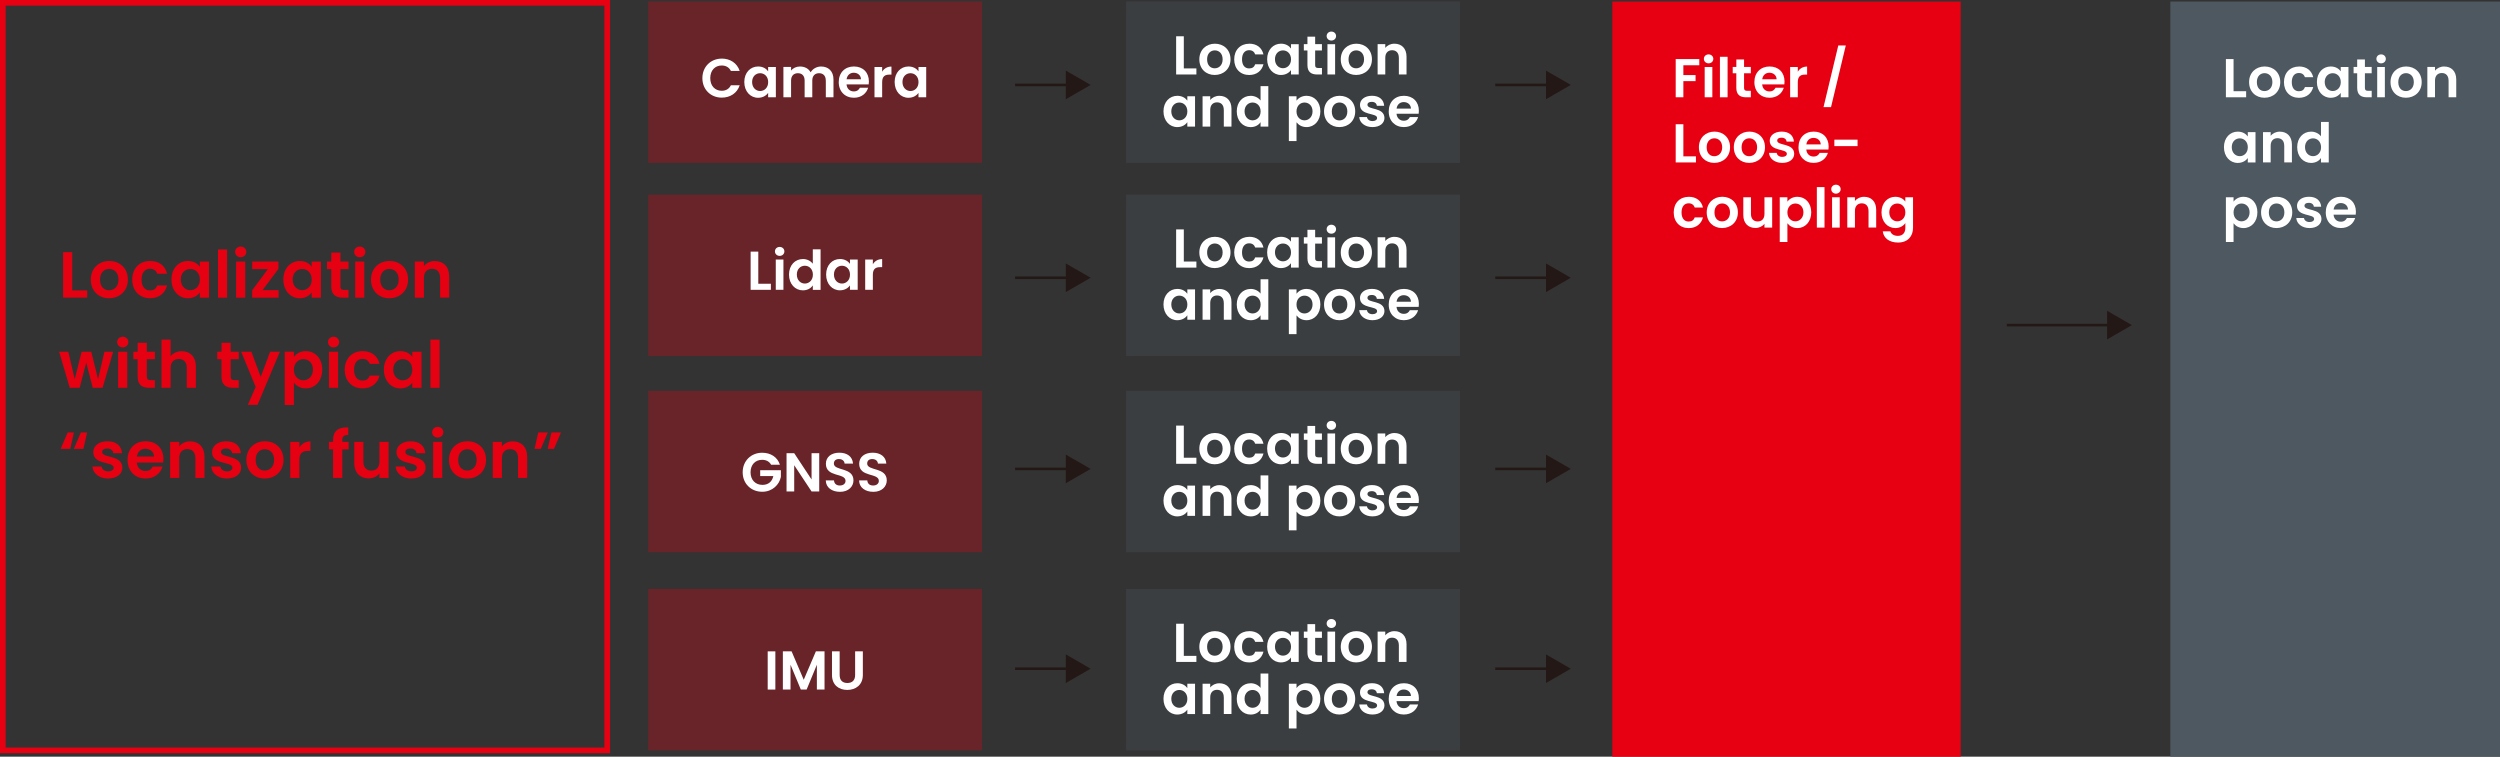 <?xml version="1.0" encoding="UTF-8"?><svg id="_レイヤー_2" xmlns="http://www.w3.org/2000/svg" viewBox="0 0 959.3 290.35"><rect x="0" y="0" width="959.3" height="290.35" fill="#333333" stroke="none"/><defs><style>.cls-1{fill:#231815;stroke:#231815;}.cls-1,.cls-2{stroke-miterlimit:10;}.cls-2{fill:none;stroke:#e60012;stroke-width:2.16px;}.cls-3,.cls-4{opacity:.3;}.cls-3,.cls-4,.cls-5,.cls-6,.cls-7,.cls-8{stroke-width:0px;}.cls-3,.cls-5{fill:#4e5860;}.cls-4,.cls-8{fill:#e60012;}.cls-6{fill:#e50012;}.cls-7{fill:#fff;}</style></defs><g id="_レイヤー_1-2"><rect class="cls-2" x="1.08" y="1.08" width="231.93" height="286.85"/><path class="cls-6" d="m27.72,96.76v14.67h5.75v2.77h-9.25v-17.45h3.5Z"/><path class="cls-6" d="m41.85,114.44c-4,0-7.02-2.8-7.02-7.15s3.12-7.15,7.12-7.15,7.12,2.77,7.12,7.15-3.2,7.15-7.22,7.15Zm0-3.05c1.85,0,3.62-1.35,3.62-4.1s-1.72-4.1-3.57-4.1-3.52,1.33-3.52,4.1,1.6,4.1,3.47,4.1Z"/><path class="cls-6" d="m57.59,100.14c3.45,0,5.77,1.8,6.52,4.9h-3.77c-.4-1.17-1.33-1.92-2.77-1.92-1.95,0-3.25,1.47-3.25,4.17s1.3,4.15,3.25,4.15c1.45,0,2.35-.65,2.77-1.9h3.77c-.75,2.95-3.07,4.9-6.52,4.9-4,0-6.85-2.8-6.85-7.15s2.85-7.15,6.85-7.15Z"/><path class="cls-6" d="m72.12,100.14c2.22,0,3.75,1.05,4.57,2.2v-1.97h3.52v13.85h-3.52v-2.02c-.82,1.2-2.4,2.25-4.6,2.25-3.5,0-6.3-2.88-6.3-7.2s2.8-7.1,6.32-7.1Zm.9,3.07c-1.87,0-3.65,1.4-3.65,4.02s1.77,4.12,3.65,4.12,3.67-1.45,3.67-4.07-1.75-4.07-3.67-4.07Z"/><path class="cls-6" d="m83.65,95.72h3.5v18.5h-3.5v-18.5Z"/><path class="cls-6" d="m90.22,96.66c0-1.15.9-2.05,2.15-2.05s2.15.9,2.15,2.05-.92,2.05-2.15,2.05-2.15-.9-2.15-2.05Zm.38,3.7h3.5v13.85h-3.5v-13.85Z"/><path class="cls-6" d="m106.84,103.19l-6.1,8.15h6.17v2.87h-10.15v-2.82l6.05-8.15h-6.02v-2.88h10.05v2.82Z"/><path class="cls-6" d="m115.05,100.14c2.22,0,3.75,1.05,4.57,2.2v-1.97h3.52v13.85h-3.52v-2.02c-.82,1.2-2.4,2.25-4.6,2.25-3.5,0-6.3-2.88-6.3-7.2s2.8-7.1,6.32-7.1Zm.9,3.07c-1.87,0-3.65,1.4-3.65,4.02s1.78,4.12,3.65,4.12,3.67-1.45,3.67-4.07-1.75-4.07-3.67-4.07Z"/><path class="cls-6" d="m127.12,103.24h-1.65v-2.88h1.65v-3.42h3.52v3.42h3.1v2.88h-3.1v6.7c0,.92.38,1.32,1.47,1.32h1.62v2.95h-2.2c-2.65,0-4.42-1.12-4.42-4.3v-6.67Z"/><path class="cls-6" d="m135.9,96.66c0-1.15.9-2.05,2.15-2.05s2.15.9,2.15,2.05-.92,2.05-2.15,2.05-2.15-.9-2.15-2.05Zm.38,3.7h3.5v13.85h-3.5v-13.85Z"/><path class="cls-6" d="m149.37,114.44c-4,0-7.02-2.8-7.02-7.15s3.12-7.15,7.12-7.15,7.12,2.77,7.12,7.15-3.2,7.15-7.22,7.15Zm0-3.05c1.85,0,3.62-1.35,3.62-4.1s-1.72-4.1-3.57-4.1-3.52,1.33-3.52,4.1,1.6,4.1,3.47,4.1Z"/><path class="cls-6" d="m168.87,106.56c0-2.22-1.22-3.42-3.07-3.42s-3.12,1.2-3.12,3.42v7.65h-3.5v-13.85h3.5v1.72c.9-1.17,2.4-1.92,4.17-1.92,3.22,0,5.52,2.1,5.52,5.92v8.12h-3.5v-7.65Z"/><path class="cls-6" d="m22.67,134.96h3.55l2.45,10.55,2.65-10.55h3.7l2.6,10.52,2.45-10.52h3.35l-4.05,13.85h-3.77l-2.52-9.67-2.52,9.67h-3.8l-4.07-13.85Z"/><path class="cls-6" d="m44.95,131.26c0-1.15.9-2.05,2.15-2.05s2.15.9,2.15,2.05-.92,2.05-2.15,2.05-2.15-.9-2.15-2.05Zm.38,3.7h3.5v13.85h-3.5v-13.85Z"/><path class="cls-6" d="m52.82,137.83h-1.65v-2.87h1.65v-3.42h3.52v3.42h3.1v2.87h-3.1v6.7c0,.92.38,1.33,1.47,1.33h1.62v2.95h-2.2c-2.65,0-4.42-1.12-4.42-4.3v-6.67Z"/><path class="cls-6" d="m61.97,130.31h3.5v6.37c.9-1.17,2.45-1.92,4.3-1.92,3.12,0,5.4,2.1,5.4,5.92v8.12h-3.5v-7.65c0-2.22-1.22-3.42-3.07-3.42s-3.12,1.2-3.12,3.42v7.65h-3.5v-18.5Z"/><path class="cls-6" d="m85,137.83h-1.65v-2.87h1.65v-3.42h3.52v3.42h3.1v2.87h-3.1v6.7c0,.92.38,1.33,1.47,1.33h1.62v2.95h-2.2c-2.65,0-4.42-1.12-4.42-4.3v-6.67Z"/><path class="cls-6" d="m103.67,134.96h3.72l-8.57,20.4h-3.72l3-6.9-5.55-13.5h3.92l3.57,9.67,3.62-9.67Z"/><path class="cls-6" d="m117.34,134.73c3.55,0,6.32,2.77,6.32,7.1s-2.77,7.2-6.32,7.2c-2.17,0-3.72-1.07-4.57-2.2v8.57h-3.5v-20.45h3.5v2c.83-1.17,2.42-2.22,4.57-2.22Zm-.92,3.07c-1.88,0-3.65,1.45-3.65,4.07s1.77,4.07,3.65,4.07,3.67-1.5,3.67-4.12-1.77-4.02-3.67-4.02Z"/><path class="cls-6" d="m125.85,131.26c0-1.15.9-2.05,2.15-2.05s2.15.9,2.15,2.05-.92,2.05-2.15,2.05-2.15-.9-2.15-2.05Zm.38,3.7h3.5v13.85h-3.5v-13.85Z"/><path class="cls-6" d="m139.12,134.73c3.45,0,5.77,1.8,6.52,4.9h-3.77c-.4-1.17-1.33-1.92-2.77-1.92-1.95,0-3.25,1.47-3.25,4.17s1.3,4.15,3.25,4.15c1.45,0,2.35-.65,2.77-1.9h3.77c-.75,2.95-3.07,4.9-6.52,4.9-4,0-6.85-2.8-6.85-7.15s2.85-7.15,6.85-7.15Z"/><path class="cls-6" d="m153.64,134.73c2.22,0,3.75,1.05,4.57,2.2v-1.97h3.52v13.85h-3.52v-2.02c-.82,1.2-2.4,2.25-4.6,2.25-3.5,0-6.3-2.87-6.3-7.2s2.8-7.1,6.32-7.1Zm.9,3.07c-1.87,0-3.65,1.4-3.65,4.02s1.78,4.12,3.65,4.12,3.67-1.45,3.67-4.07-1.75-4.07-3.67-4.07Z"/><path class="cls-6" d="m165.17,130.31h3.5v18.5h-3.5v-18.5Z"/><path class="cls-6" d="m28.37,165.95l-1.42,6.3h-3.67l2.7-6.3h2.4Zm5.05,0l-1.42,6.3h-3.67l2.7-6.3h2.4Z"/><path class="cls-6" d="m41.52,183.62c-3.47,0-5.9-2.02-6.05-4.6h3.52c.12,1.05,1.1,1.85,2.5,1.85s2.12-.62,2.12-1.42c0-2.47-7.82-.9-7.82-5.97,0-2.3,2.05-4.15,5.47-4.15s5.37,1.82,5.57,4.57h-3.35c-.1-1.07-.95-1.8-2.32-1.8-1.3,0-1.97.52-1.97,1.32,0,2.52,7.67.95,7.77,6.02,0,2.38-2.07,4.17-5.45,4.17Z"/><path class="cls-6" d="m55.9,183.62c-4.02,0-6.95-2.8-6.95-7.15s2.85-7.15,6.95-7.15,6.82,2.72,6.82,6.85c0,.45-.03.9-.1,1.35h-10.12c.17,2.05,1.57,3.2,3.32,3.2,1.5,0,2.32-.75,2.77-1.67h3.77c-.75,2.55-3.05,4.57-6.47,4.57Zm-3.38-8.45h6.57c-.05-1.83-1.5-2.97-3.3-2.97-1.67,0-3,1.08-3.27,2.97Z"/><path class="cls-6" d="m74.97,175.75c0-2.22-1.22-3.42-3.07-3.42s-3.12,1.2-3.12,3.42v7.65h-3.5v-13.85h3.5v1.72c.9-1.17,2.4-1.92,4.17-1.92,3.22,0,5.52,2.1,5.52,5.92v8.12h-3.5v-7.65Z"/><path class="cls-6" d="m87.1,183.62c-3.47,0-5.9-2.02-6.05-4.6h3.52c.12,1.05,1.1,1.85,2.5,1.85s2.12-.62,2.12-1.42c0-2.47-7.82-.9-7.82-5.97,0-2.3,2.05-4.15,5.47-4.15s5.37,1.82,5.57,4.57h-3.35c-.1-1.07-.95-1.8-2.32-1.8-1.3,0-1.97.52-1.97,1.32,0,2.52,7.67.95,7.77,6.02,0,2.38-2.07,4.17-5.45,4.17Z"/><path class="cls-6" d="m101.57,183.62c-4,0-7.02-2.8-7.02-7.15s3.12-7.15,7.12-7.15,7.12,2.77,7.12,7.15-3.2,7.15-7.22,7.15Zm0-3.05c1.85,0,3.62-1.35,3.62-4.1s-1.72-4.1-3.57-4.1-3.52,1.33-3.52,4.1,1.6,4.1,3.47,4.1Z"/><path class="cls-6" d="m114.87,183.4h-3.5v-13.85h3.5v2.15c.88-1.42,2.32-2.35,4.25-2.35v3.67h-.92c-2.07,0-3.32.8-3.32,3.47v6.9Z"/><path class="cls-6" d="m127.8,172.42h-1.58v-2.87h1.58v-.7c0-3.4,1.92-4.97,5.82-4.87v2.95c-1.7-.05-2.27.5-2.27,2.05v.58h2.42v2.87h-2.42v10.97h-3.55v-10.97Z"/><path class="cls-6" d="m149.12,183.4h-3.52v-1.75c-.88,1.17-2.4,1.92-4.12,1.92-3.22,0-5.55-2.1-5.55-5.9v-8.12h3.5v7.62c0,2.22,1.22,3.42,3.07,3.42s3.1-1.2,3.1-3.42v-7.62h3.52v13.85Z"/><path class="cls-6" d="m157.87,183.62c-3.47,0-5.9-2.02-6.05-4.6h3.52c.12,1.05,1.1,1.85,2.5,1.85s2.12-.62,2.12-1.42c0-2.47-7.82-.9-7.82-5.97,0-2.3,2.05-4.15,5.47-4.15s5.37,1.82,5.57,4.57h-3.35c-.1-1.07-.95-1.8-2.32-1.8-1.3,0-1.97.52-1.97,1.32,0,2.52,7.67.95,7.77,6.02,0,2.38-2.07,4.17-5.45,4.17Z"/><path class="cls-6" d="m165.82,165.85c0-1.15.9-2.05,2.15-2.05s2.15.9,2.15,2.05-.92,2.05-2.15,2.05-2.15-.9-2.15-2.05Zm.38,3.7h3.5v13.85h-3.5v-13.85Z"/><path class="cls-6" d="m179.29,183.62c-4,0-7.02-2.8-7.02-7.15s3.12-7.15,7.12-7.15,7.12,2.77,7.12,7.15-3.2,7.15-7.22,7.15Zm0-3.05c1.85,0,3.62-1.35,3.62-4.1s-1.72-4.1-3.57-4.1-3.52,1.33-3.52,4.1,1.6,4.1,3.47,4.1Z"/><path class="cls-6" d="m198.79,175.75c0-2.22-1.22-3.42-3.07-3.42s-3.12,1.2-3.12,3.42v7.65h-3.5v-13.85h3.5v1.72c.9-1.17,2.4-1.92,4.17-1.92,3.22,0,5.52,2.1,5.52,5.92v8.12h-3.5v-7.65Z"/><path class="cls-6" d="m205.12,172.25l1.42-6.3h3.67l-2.7,6.3h-2.4Zm5.05,0l1.42-6.3h3.67l-2.7,6.3h-2.4Z"/><line class="cls-1" x1="770.05" y1="124.75" x2="809.03" y2="124.75"/><polygon class="cls-1" points="809.03 120.12 817.05 124.75 809.03 129.39 809.03 120.12"/><line class="cls-1" x1="573.75" y1="179.93" x2="593.73" y2="179.93"/><polygon class="cls-1" points="593.73 175.3 601.75 179.93 593.73 184.56 593.73 175.3"/><line class="cls-1" x1="573.75" y1="256.59" x2="593.73" y2="256.59"/><polygon class="cls-1" points="593.73 251.96 601.75 256.59 593.73 261.23 593.73 251.96"/><line class="cls-1" x1="573.75" y1="106.58" x2="593.73" y2="106.58"/><polygon class="cls-1" points="593.73 101.95 601.75 106.58 593.73 111.21 593.73 101.95"/><line class="cls-1" x1="573.75" y1="32.58" x2="593.73" y2="32.58"/><polygon class="cls-1" points="593.73 27.95 601.75 32.58 593.73 37.21 593.73 27.95"/><line class="cls-1" x1="389.5" y1="179.93" x2="409.47" y2="179.93"/><polygon class="cls-1" points="409.47 175.3 417.5 179.93 409.47 184.56 409.47 175.3"/><line class="cls-1" x1="389.5" y1="256.59" x2="409.47" y2="256.59"/><polygon class="cls-1" points="409.47 251.96 417.5 256.59 409.47 261.23 409.47 251.96"/><line class="cls-1" x1="389.5" y1="106.58" x2="409.47" y2="106.58"/><polygon class="cls-1" points="409.47 101.95 417.5 106.58 409.47 111.21 409.47 101.95"/><line class="cls-1" x1="389.5" y1="32.58" x2="409.47" y2="32.58"/><polygon class="cls-1" points="409.47 27.95 417.5 32.58 409.47 37.21 409.47 27.95"/><rect class="cls-8" x="618.68" y=".58" width="133.67" height="289.77"/><path class="cls-7" d="m643,22.67h9.05v2.37h-6.11v3.76h4.68v2.33h-4.68v6.19h-2.94v-14.66Z"/><path class="cls-7" d="m653.81,22.59c0-.97.76-1.72,1.81-1.72s1.81.76,1.81,1.72-.78,1.72-1.81,1.72-1.81-.76-1.81-1.72Zm.31,3.11h2.94v11.63h-2.94v-11.63Z"/><path class="cls-7" d="m659.97,21.79h2.94v15.54h-2.94v-15.54Z"/><path class="cls-7" d="m666.27,28.11h-1.39v-2.42h1.39v-2.88h2.96v2.88h2.6v2.42h-2.6v5.63c0,.78.32,1.11,1.24,1.11h1.36v2.48h-1.85c-2.23,0-3.72-.94-3.72-3.61v-5.61Z"/><path class="cls-7" d="m679.03,37.51c-3.38,0-5.84-2.35-5.84-6s2.39-6,5.84-6,5.73,2.29,5.73,5.75c0,.38-.02.76-.08,1.13h-8.5c.15,1.72,1.32,2.69,2.79,2.69,1.26,0,1.95-.63,2.33-1.41h3.17c-.63,2.14-2.56,3.84-5.44,3.84Zm-2.83-7.1h5.52c-.04-1.53-1.26-2.5-2.77-2.5-1.41,0-2.52.9-2.75,2.5Z"/><path class="cls-7" d="m689.85,37.33h-2.94v-11.63h2.94v1.81c.73-1.2,1.95-1.97,3.57-1.97v3.09h-.78c-1.74,0-2.79.67-2.79,2.92v5.79Z"/><path class="cls-7" d="m705.39,17.44h2.88l-5.67,23.68h-2.88l5.67-23.68Z"/><path class="cls-7" d="m645.94,47.67v12.33h4.83v2.33h-7.77v-14.66h2.94Z"/><path class="cls-7" d="m657.8,62.51c-3.36,0-5.9-2.35-5.9-6.01s2.62-6,5.98-6,5.98,2.33,5.98,6-2.69,6.01-6.07,6.01Zm0-2.56c1.55,0,3.04-1.13,3.04-3.44s-1.45-3.44-3-3.44-2.96,1.11-2.96,3.44,1.34,3.44,2.92,3.44Z"/><path class="cls-7" d="m671.2,62.51c-3.36,0-5.9-2.35-5.9-6.01s2.62-6,5.98-6,5.98,2.33,5.98,6-2.69,6.01-6.07,6.01Zm0-2.56c1.55,0,3.04-1.13,3.04-3.44s-1.45-3.44-3-3.44-2.96,1.11-2.96,3.44,1.34,3.44,2.92,3.44Z"/><path class="cls-7" d="m683.88,62.51c-2.92,0-4.96-1.7-5.08-3.86h2.96c.11.88.92,1.55,2.1,1.55s1.79-.52,1.79-1.2c0-2.08-6.57-.76-6.57-5.02,0-1.93,1.72-3.48,4.6-3.48s4.51,1.53,4.68,3.84h-2.81c-.08-.9-.8-1.51-1.95-1.51-1.09,0-1.66.44-1.66,1.11,0,2.12,6.45.8,6.53,5.06,0,2-1.74,3.51-4.58,3.51Z"/><path class="cls-7" d="m695.96,62.51c-3.38,0-5.84-2.35-5.84-6.01s2.39-6,5.84-6,5.73,2.29,5.73,5.75c0,.38-.02.76-.08,1.13h-8.5c.15,1.72,1.32,2.69,2.79,2.69,1.26,0,1.95-.63,2.33-1.41h3.17c-.63,2.14-2.56,3.84-5.44,3.84Zm-2.83-7.1h5.52c-.04-1.53-1.26-2.5-2.77-2.5-1.41,0-2.52.9-2.75,2.5Z"/><path class="cls-7" d="m703.88,53.59h8.9v2.48h-8.9v-2.48Z"/><path class="cls-7" d="m647.99,75.51c2.9,0,4.85,1.51,5.48,4.12h-3.17c-.34-.99-1.11-1.62-2.33-1.62-1.64,0-2.73,1.24-2.73,3.51s1.09,3.49,2.73,3.49c1.22,0,1.97-.55,2.33-1.6h3.17c-.63,2.48-2.58,4.12-5.48,4.12-3.36,0-5.75-2.35-5.75-6.01s2.39-6,5.75-6Z"/><path class="cls-7" d="m660.8,87.51c-3.36,0-5.9-2.35-5.9-6.01s2.62-6,5.98-6,5.98,2.33,5.98,6-2.69,6.01-6.07,6.01Zm0-2.56c1.55,0,3.04-1.13,3.04-3.44s-1.45-3.44-3-3.44-2.96,1.11-2.96,3.44,1.34,3.44,2.92,3.44Z"/><path class="cls-7" d="m680.02,87.33h-2.96v-1.47c-.73.99-2.02,1.62-3.46,1.62-2.71,0-4.66-1.76-4.66-4.96v-6.82h2.94v6.4c0,1.87,1.03,2.88,2.58,2.88s2.6-1.01,2.6-2.88v-6.4h2.96v11.63Z"/><path class="cls-7" d="m689.7,75.51c2.98,0,5.31,2.33,5.31,5.96s-2.33,6.05-5.31,6.05c-1.83,0-3.13-.9-3.84-1.85v7.2h-2.94v-17.17h2.94v1.68c.69-.99,2.04-1.87,3.84-1.87Zm-.78,2.58c-1.57,0-3.06,1.22-3.06,3.42s1.49,3.42,3.06,3.42,3.09-1.26,3.09-3.46-1.49-3.38-3.09-3.38Z"/><path class="cls-7" d="m697.16,71.79h2.94v15.54h-2.94v-15.54Z"/><path class="cls-7" d="m702.68,72.59c0-.97.76-1.72,1.81-1.72s1.81.76,1.81,1.72-.78,1.72-1.81,1.72-1.81-.76-1.81-1.72Zm.32,3.11h2.94v11.63h-2.94v-11.63Z"/><path class="cls-7" d="m716.98,80.9c0-1.87-1.03-2.88-2.58-2.88s-2.62,1.01-2.62,2.88v6.42h-2.94v-11.63h2.94v1.45c.76-.99,2.02-1.62,3.51-1.62,2.71,0,4.64,1.76,4.64,4.98v6.82h-2.94v-6.42Z"/><path class="cls-7" d="m727.27,75.51c1.83,0,3.15.84,3.84,1.85v-1.66h2.96v11.72c0,3.15-1.93,5.65-5.75,5.65-3.28,0-5.56-1.64-5.86-4.3h2.92c.29,1.05,1.39,1.74,2.86,1.74,1.62,0,2.88-.92,2.88-3.09v-1.81c-.69,1.01-2.02,1.91-3.84,1.91-2.96,0-5.31-2.42-5.31-6.05s2.35-5.96,5.31-5.96Zm.76,2.58c-1.58,0-3.07,1.18-3.07,3.38s1.49,3.46,3.07,3.46,3.09-1.22,3.09-3.42-1.47-3.42-3.09-3.42Z"/><rect class="cls-5" x="832.8" y=".58" width="126.5" height="289.77"/><path class="cls-7" d="m857.06,22.67v12.33h4.83v2.33h-7.77v-14.66h2.94Z"/><path class="cls-7" d="m868.92,37.51c-3.36,0-5.9-2.35-5.9-6s2.62-6,5.98-6,5.98,2.33,5.98,6-2.69,6-6.07,6Zm0-2.56c1.55,0,3.04-1.13,3.04-3.44s-1.45-3.44-3-3.44-2.96,1.11-2.96,3.44,1.34,3.44,2.92,3.44Z"/><path class="cls-7" d="m882.15,25.51c2.9,0,4.85,1.51,5.48,4.12h-3.17c-.34-.99-1.11-1.62-2.33-1.62-1.64,0-2.73,1.24-2.73,3.51s1.09,3.49,2.73,3.49c1.22,0,1.97-.55,2.33-1.6h3.17c-.63,2.48-2.58,4.12-5.48,4.12-3.36,0-5.75-2.35-5.75-6s2.39-6,5.75-6Z"/><path class="cls-7" d="m894.35,25.51c1.87,0,3.15.88,3.84,1.85v-1.66h2.96v11.63h-2.96v-1.7c-.69,1.01-2.02,1.89-3.86,1.89-2.94,0-5.29-2.42-5.29-6.05s2.35-5.96,5.31-5.96Zm.76,2.58c-1.58,0-3.07,1.18-3.07,3.38s1.49,3.46,3.07,3.46,3.09-1.22,3.09-3.42-1.47-3.42-3.09-3.42Z"/><path class="cls-7" d="m904.5,28.11h-1.38v-2.42h1.38v-2.88h2.96v2.88h2.6v2.42h-2.6v5.63c0,.78.31,1.11,1.24,1.11h1.37v2.48h-1.85c-2.23,0-3.72-.94-3.72-3.61v-5.61Z"/><path class="cls-7" d="m911.87,22.59c0-.97.76-1.72,1.81-1.72s1.81.76,1.81,1.72-.78,1.72-1.81,1.72-1.81-.76-1.81-1.72Zm.31,3.11h2.94v11.63h-2.94v-11.63Z"/><path class="cls-7" d="m923.19,37.51c-3.36,0-5.9-2.35-5.9-6s2.62-6,5.98-6,5.98,2.33,5.98,6-2.69,6-6.07,6Zm0-2.56c1.55,0,3.04-1.13,3.04-3.44s-1.45-3.44-3-3.44-2.96,1.11-2.96,3.44,1.34,3.44,2.92,3.44Z"/><path class="cls-7" d="m939.56,30.9c0-1.87-1.03-2.88-2.58-2.88s-2.62,1.01-2.62,2.88v6.42h-2.94v-11.63h2.94v1.45c.76-.99,2.02-1.62,3.51-1.62,2.71,0,4.64,1.76,4.64,4.98v6.82h-2.94v-6.42Z"/><path class="cls-7" d="m858.68,50.51c1.87,0,3.15.88,3.84,1.85v-1.66h2.96v11.63h-2.96v-1.7c-.69,1.01-2.02,1.89-3.86,1.89-2.94,0-5.29-2.42-5.29-6.05s2.35-5.96,5.31-5.96Zm.76,2.58c-1.58,0-3.07,1.18-3.07,3.38s1.49,3.46,3.07,3.46,3.09-1.22,3.09-3.42-1.47-3.42-3.09-3.42Z"/><path class="cls-7" d="m876.5,55.9c0-1.87-1.03-2.88-2.58-2.88s-2.62,1.01-2.62,2.88v6.42h-2.94v-11.63h2.94v1.45c.76-.99,2.02-1.62,3.51-1.62,2.71,0,4.64,1.76,4.64,4.98v6.82h-2.94v-6.42Z"/><path class="cls-7" d="m886.81,50.51c1.53,0,3,.71,3.8,1.8v-5.52h2.98v15.54h-2.98v-1.72c-.69,1.07-1.99,1.91-3.82,1.91-2.96,0-5.31-2.42-5.31-6.05s2.35-5.96,5.33-5.96Zm.74,2.58c-1.58,0-3.07,1.18-3.07,3.38s1.49,3.46,3.07,3.46,3.09-1.22,3.09-3.42-1.47-3.42-3.09-3.42Z"/><path class="cls-7" d="m860.9,75.51c2.98,0,5.31,2.33,5.31,5.96s-2.33,6.05-5.31,6.05c-1.83,0-3.13-.9-3.84-1.85v7.2h-2.94v-17.17h2.94v1.68c.69-.99,2.04-1.87,3.84-1.87Zm-.78,2.58c-1.57,0-3.06,1.22-3.06,3.42s1.49,3.42,3.06,3.42,3.09-1.26,3.09-3.46-1.49-3.38-3.09-3.38Z"/><path class="cls-7" d="m873.52,87.51c-3.36,0-5.9-2.35-5.9-6.01s2.62-6,5.98-6,5.98,2.33,5.98,6-2.69,6.01-6.07,6.01Zm0-2.56c1.55,0,3.04-1.13,3.04-3.44s-1.45-3.44-3-3.44-2.96,1.11-2.96,3.44,1.34,3.44,2.92,3.44Z"/><path class="cls-7" d="m886.21,87.51c-2.92,0-4.96-1.7-5.08-3.86h2.96c.1.88.92,1.55,2.1,1.55s1.78-.52,1.78-1.2c0-2.08-6.57-.76-6.57-5.02,0-1.93,1.72-3.48,4.6-3.48s4.51,1.53,4.68,3.84h-2.81c-.08-.9-.8-1.51-1.95-1.51-1.09,0-1.66.44-1.66,1.11,0,2.12,6.45.8,6.53,5.06,0,2-1.74,3.51-4.58,3.51Z"/><path class="cls-7" d="m898.28,87.51c-3.38,0-5.84-2.35-5.84-6.01s2.39-6,5.84-6,5.73,2.29,5.73,5.75c0,.38-.02.76-.08,1.13h-8.5c.15,1.72,1.32,2.69,2.79,2.69,1.26,0,1.95-.63,2.33-1.41h3.17c-.63,2.14-2.56,3.84-5.44,3.84Zm-2.83-7.1h5.52c-.04-1.53-1.26-2.5-2.77-2.5-1.41,0-2.52.9-2.75,2.5Z"/><rect class="cls-3" x="432.14" y=".58" width="128.07" height="61.93"/><path class="cls-7" d="m454.25,13.92v12.33h4.83v2.33h-7.77v-14.66h2.94Z"/><path class="cls-7" d="m466.11,28.77c-3.36,0-5.9-2.35-5.9-6s2.62-6,5.98-6,5.98,2.33,5.98,6-2.69,6-6.07,6Zm0-2.56c1.55,0,3.04-1.13,3.04-3.44s-1.45-3.44-3-3.44-2.96,1.11-2.96,3.44,1.34,3.44,2.92,3.44Z"/><path class="cls-7" d="m479.34,16.76c2.9,0,4.85,1.51,5.48,4.12h-3.17c-.34-.99-1.11-1.62-2.33-1.62-1.64,0-2.73,1.24-2.73,3.51s1.09,3.49,2.73,3.49c1.22,0,1.97-.55,2.33-1.6h3.17c-.63,2.48-2.58,4.12-5.48,4.12-3.36,0-5.75-2.35-5.75-6s2.39-6,5.75-6Z"/><path class="cls-7" d="m491.54,16.76c1.87,0,3.15.88,3.84,1.85v-1.66h2.96v11.63h-2.96v-1.7c-.69,1.01-2.02,1.89-3.86,1.89-2.94,0-5.29-2.42-5.29-6.05s2.35-5.96,5.31-5.96Zm.76,2.58c-1.58,0-3.07,1.18-3.07,3.38s1.49,3.46,3.07,3.46,3.09-1.22,3.09-3.42-1.47-3.42-3.09-3.42Z"/><path class="cls-7" d="m501.69,19.36h-1.38v-2.42h1.38v-2.88h2.96v2.88h2.6v2.42h-2.6v5.63c0,.78.31,1.11,1.24,1.11h1.37v2.48h-1.85c-2.23,0-3.72-.94-3.72-3.61v-5.61Z"/><path class="cls-7" d="m509.06,13.84c0-.97.76-1.72,1.81-1.72s1.81.76,1.81,1.72-.78,1.72-1.81,1.72-1.81-.76-1.81-1.72Zm.31,3.11h2.94v11.63h-2.94v-11.63Z"/><path class="cls-7" d="m520.38,28.77c-3.36,0-5.9-2.35-5.9-6s2.62-6,5.98-6,5.98,2.33,5.98,6-2.69,6-6.07,6Zm0-2.56c1.55,0,3.04-1.13,3.04-3.44s-1.45-3.44-3-3.44-2.96,1.11-2.96,3.44,1.34,3.44,2.92,3.44Z"/><path class="cls-7" d="m536.76,22.15c0-1.87-1.03-2.88-2.58-2.88s-2.62,1.01-2.62,2.88v6.42h-2.94v-11.63h2.94v1.45c.76-.99,2.02-1.62,3.51-1.62,2.71,0,4.64,1.76,4.64,4.98v6.82h-2.94v-6.42Z"/><path class="cls-7" d="m451.76,36.76c1.87,0,3.15.88,3.84,1.85v-1.66h2.96v11.63h-2.96v-1.7c-.69,1.01-2.02,1.89-3.86,1.89-2.94,0-5.29-2.42-5.29-6.05s2.35-5.96,5.31-5.96Zm.76,2.58c-1.57,0-3.07,1.18-3.07,3.38s1.49,3.46,3.07,3.46,3.09-1.22,3.09-3.42-1.47-3.42-3.09-3.42Z"/><path class="cls-7" d="m469.59,42.15c0-1.87-1.03-2.88-2.58-2.88s-2.62,1.01-2.62,2.88v6.42h-2.94v-11.63h2.94v1.45c.76-.99,2.02-1.62,3.51-1.62,2.71,0,4.64,1.76,4.64,4.98v6.82h-2.94v-6.42Z"/><path class="cls-7" d="m479.9,36.76c1.53,0,3,.71,3.8,1.81v-5.52h2.98v15.54h-2.98v-1.72c-.69,1.07-2,1.91-3.82,1.91-2.96,0-5.31-2.42-5.31-6.05s2.35-5.96,5.33-5.96Zm.73,2.58c-1.57,0-3.07,1.18-3.07,3.38s1.49,3.46,3.07,3.46,3.09-1.22,3.09-3.42-1.47-3.42-3.09-3.42Z"/><path class="cls-7" d="m501.34,36.76c2.98,0,5.31,2.33,5.31,5.96s-2.33,6.05-5.31,6.05c-1.83,0-3.13-.9-3.84-1.85v7.2h-2.94v-17.17h2.94v1.68c.69-.99,2.04-1.87,3.84-1.87Zm-.78,2.58c-1.58,0-3.07,1.22-3.07,3.42s1.49,3.42,3.07,3.42,3.09-1.26,3.09-3.46-1.49-3.38-3.09-3.38Z"/><path class="cls-7" d="m513.96,48.77c-3.36,0-5.9-2.35-5.9-6.01s2.62-6,5.98-6,5.98,2.33,5.98,6-2.69,6.01-6.07,6.01Zm0-2.56c1.55,0,3.04-1.13,3.04-3.44s-1.45-3.44-3-3.44-2.96,1.11-2.96,3.44,1.34,3.44,2.92,3.44Z"/><path class="cls-7" d="m526.65,48.77c-2.92,0-4.96-1.7-5.08-3.86h2.96c.11.88.92,1.55,2.1,1.55s1.79-.52,1.79-1.2c0-2.08-6.57-.76-6.57-5.02,0-1.93,1.72-3.49,4.6-3.49s4.51,1.53,4.68,3.84h-2.81c-.08-.9-.8-1.51-1.95-1.51-1.09,0-1.66.44-1.66,1.11,0,2.12,6.45.8,6.53,5.06,0,2-1.74,3.51-4.58,3.51Z"/><path class="cls-7" d="m538.72,48.77c-3.38,0-5.84-2.35-5.84-6.01s2.39-6,5.84-6,5.73,2.29,5.73,5.75c0,.38-.02.75-.08,1.13h-8.5c.15,1.72,1.32,2.69,2.79,2.69,1.26,0,1.95-.63,2.33-1.41h3.17c-.63,2.14-2.56,3.84-5.44,3.84Zm-2.83-7.1h5.52c-.04-1.53-1.26-2.5-2.77-2.5-1.41,0-2.52.9-2.75,2.5Z"/><rect class="cls-3" x="432.14" y="149.96" width="128.07" height="61.93"/><path class="cls-7" d="m454.25,163.31v12.33h4.83v2.33h-7.77v-14.66h2.94Z"/><path class="cls-7" d="m466.11,178.15c-3.36,0-5.9-2.35-5.9-6s2.62-6,5.98-6,5.98,2.33,5.98,6-2.69,6-6.07,6Zm0-2.56c1.55,0,3.04-1.13,3.04-3.44s-1.45-3.44-3-3.44-2.96,1.11-2.96,3.44,1.34,3.44,2.92,3.44Z"/><path class="cls-7" d="m479.34,166.14c2.9,0,4.85,1.51,5.48,4.12h-3.17c-.34-.99-1.11-1.62-2.33-1.62-1.64,0-2.73,1.24-2.73,3.51s1.09,3.49,2.73,3.49c1.22,0,1.97-.55,2.33-1.6h3.17c-.63,2.48-2.58,4.12-5.48,4.12-3.36,0-5.75-2.35-5.75-6s2.39-6,5.75-6Z"/><path class="cls-7" d="m491.54,166.14c1.87,0,3.15.88,3.84,1.85v-1.66h2.96v11.63h-2.96v-1.7c-.69,1.01-2.02,1.89-3.86,1.89-2.94,0-5.29-2.42-5.29-6.05s2.35-5.96,5.31-5.96Zm.76,2.58c-1.58,0-3.07,1.18-3.07,3.38s1.49,3.46,3.07,3.46,3.09-1.22,3.09-3.42-1.47-3.42-3.09-3.42Z"/><path class="cls-7" d="m501.69,168.75h-1.38v-2.42h1.38v-2.88h2.96v2.88h2.6v2.42h-2.6v5.63c0,.78.31,1.11,1.24,1.11h1.37v2.48h-1.85c-2.23,0-3.72-.94-3.72-3.61v-5.61Z"/><path class="cls-7" d="m509.06,163.22c0-.97.76-1.72,1.81-1.72s1.81.76,1.81,1.72-.78,1.72-1.81,1.72-1.81-.76-1.81-1.72Zm.31,3.11h2.94v11.63h-2.94v-11.63Z"/><path class="cls-7" d="m520.38,178.15c-3.36,0-5.9-2.35-5.9-6s2.62-6,5.98-6,5.98,2.33,5.98,6-2.69,6-6.07,6Zm0-2.56c1.55,0,3.04-1.13,3.04-3.44s-1.45-3.44-3-3.44-2.96,1.11-2.96,3.44,1.34,3.44,2.92,3.44Z"/><path class="cls-7" d="m536.76,171.54c0-1.87-1.03-2.88-2.58-2.88s-2.62,1.01-2.62,2.88v6.42h-2.94v-11.63h2.94v1.45c.76-.99,2.02-1.62,3.51-1.62,2.71,0,4.64,1.76,4.64,4.98v6.82h-2.94v-6.42Z"/><path class="cls-7" d="m451.76,186.14c1.87,0,3.15.88,3.84,1.85v-1.66h2.96v11.63h-2.96v-1.7c-.69,1.01-2.02,1.89-3.86,1.89-2.94,0-5.29-2.42-5.29-6.05s2.35-5.96,5.31-5.96Zm.76,2.58c-1.57,0-3.07,1.18-3.07,3.38s1.49,3.46,3.07,3.46,3.09-1.22,3.09-3.42-1.47-3.42-3.09-3.42Z"/><path class="cls-7" d="m469.59,191.54c0-1.87-1.03-2.88-2.58-2.88s-2.62,1.01-2.62,2.88v6.42h-2.94v-11.63h2.94v1.45c.76-.99,2.02-1.62,3.51-1.62,2.71,0,4.64,1.76,4.64,4.98v6.82h-2.94v-6.42Z"/><path class="cls-7" d="m479.9,186.14c1.53,0,3,.71,3.8,1.81v-5.52h2.98v15.54h-2.98v-1.72c-.69,1.07-2,1.91-3.82,1.91-2.96,0-5.31-2.42-5.31-6.05s2.35-5.96,5.33-5.96Zm.73,2.58c-1.57,0-3.07,1.18-3.07,3.38s1.49,3.46,3.07,3.46,3.09-1.22,3.09-3.42-1.47-3.42-3.09-3.42Z"/><path class="cls-7" d="m501.34,186.14c2.98,0,5.31,2.33,5.31,5.96s-2.33,6.05-5.31,6.05c-1.83,0-3.13-.9-3.84-1.85v7.2h-2.94v-17.17h2.94v1.68c.69-.99,2.04-1.87,3.84-1.87Zm-.78,2.58c-1.58,0-3.07,1.22-3.07,3.42s1.49,3.42,3.07,3.42,3.09-1.26,3.09-3.46-1.49-3.38-3.09-3.38Z"/><path class="cls-7" d="m513.96,198.15c-3.36,0-5.9-2.35-5.9-6.01s2.62-6,5.98-6,5.98,2.33,5.98,6-2.69,6.01-6.07,6.01Zm0-2.56c1.55,0,3.04-1.13,3.04-3.44s-1.45-3.44-3-3.44-2.96,1.11-2.96,3.44,1.34,3.44,2.92,3.44Z"/><path class="cls-7" d="m526.65,198.15c-2.92,0-4.96-1.7-5.08-3.86h2.96c.11.88.92,1.55,2.1,1.55s1.79-.52,1.79-1.2c0-2.08-6.57-.76-6.57-5.02,0-1.93,1.72-3.49,4.6-3.49s4.51,1.53,4.68,3.84h-2.81c-.08-.9-.8-1.51-1.95-1.51-1.09,0-1.66.44-1.66,1.11,0,2.12,6.45.8,6.53,5.06,0,2-1.74,3.51-4.58,3.51Z"/><path class="cls-7" d="m538.72,198.15c-3.38,0-5.84-2.35-5.84-6.01s2.39-6,5.84-6,5.73,2.29,5.73,5.75c0,.38-.02.75-.08,1.13h-8.5c.15,1.72,1.32,2.69,2.79,2.69,1.26,0,1.95-.63,2.33-1.41h3.17c-.63,2.14-2.56,3.84-5.44,3.84Zm-2.83-7.1h5.52c-.04-1.53-1.26-2.5-2.77-2.5-1.41,0-2.52.9-2.75,2.5Z"/><rect class="cls-3" x="432.14" y="225.99" width="128.07" height="61.93"/><path class="cls-7" d="m454.25,239.34v12.32h4.83v2.33h-7.77v-14.65h2.94Z"/><path class="cls-7" d="m466.11,254.18c-3.36,0-5.9-2.35-5.9-6s2.62-6,5.98-6,5.98,2.33,5.98,6-2.69,6-6.07,6Zm0-2.56c1.55,0,3.04-1.13,3.04-3.44s-1.45-3.44-3-3.44-2.96,1.11-2.96,3.44,1.34,3.44,2.92,3.44Z"/><path class="cls-7" d="m479.34,242.17c2.9,0,4.85,1.51,5.48,4.12h-3.17c-.34-.99-1.11-1.62-2.33-1.62-1.64,0-2.73,1.24-2.73,3.51s1.09,3.49,2.73,3.49c1.22,0,1.97-.55,2.33-1.6h3.17c-.63,2.48-2.58,4.12-5.48,4.12-3.36,0-5.75-2.35-5.75-6s2.39-6,5.75-6Z"/><path class="cls-7" d="m491.54,242.17c1.87,0,3.15.88,3.84,1.85v-1.66h2.96v11.63h-2.96v-1.7c-.69,1.01-2.02,1.89-3.86,1.89-2.94,0-5.29-2.41-5.29-6.05s2.35-5.96,5.31-5.96Zm.76,2.58c-1.58,0-3.07,1.18-3.07,3.38s1.49,3.46,3.07,3.46,3.09-1.22,3.09-3.42-1.47-3.42-3.09-3.42Z"/><path class="cls-7" d="m501.69,244.77h-1.38v-2.41h1.38v-2.88h2.96v2.88h2.6v2.41h-2.6v5.63c0,.78.31,1.11,1.24,1.11h1.37v2.48h-1.85c-2.23,0-3.72-.94-3.72-3.61v-5.61Z"/><path class="cls-7" d="m509.06,239.25c0-.97.76-1.72,1.81-1.72s1.81.76,1.81,1.72-.78,1.72-1.81,1.72-1.81-.76-1.81-1.72Zm.31,3.11h2.94v11.63h-2.94v-11.63Z"/><path class="cls-7" d="m520.38,254.18c-3.36,0-5.9-2.35-5.9-6s2.62-6,5.98-6,5.98,2.33,5.98,6-2.69,6-6.07,6Zm0-2.56c1.55,0,3.04-1.13,3.04-3.44s-1.45-3.44-3-3.44-2.96,1.11-2.96,3.44,1.34,3.44,2.92,3.44Z"/><path class="cls-7" d="m536.76,247.57c0-1.87-1.03-2.88-2.58-2.88s-2.62,1.01-2.62,2.88v6.42h-2.94v-11.63h2.94v1.45c.76-.99,2.02-1.62,3.51-1.62,2.71,0,4.64,1.76,4.64,4.98v6.82h-2.94v-6.42Z"/><path class="cls-7" d="m451.76,262.17c1.87,0,3.15.88,3.84,1.85v-1.66h2.96v11.63h-2.96v-1.7c-.69,1.01-2.02,1.89-3.86,1.89-2.94,0-5.29-2.41-5.29-6.05s2.35-5.96,5.31-5.96Zm.76,2.58c-1.57,0-3.07,1.18-3.07,3.38s1.49,3.46,3.07,3.46,3.09-1.22,3.09-3.42-1.47-3.42-3.09-3.42Z"/><path class="cls-7" d="m469.59,267.57c0-1.87-1.03-2.88-2.58-2.88s-2.62,1.01-2.62,2.88v6.42h-2.94v-11.63h2.94v1.45c.76-.99,2.02-1.62,3.51-1.62,2.71,0,4.64,1.76,4.64,4.98v6.82h-2.94v-6.42Z"/><path class="cls-7" d="m479.9,262.17c1.53,0,3,.71,3.8,1.81v-5.52h2.98v15.54h-2.98v-1.72c-.69,1.07-2,1.91-3.82,1.91-2.96,0-5.31-2.41-5.31-6.05s2.35-5.96,5.33-5.96Zm.73,2.58c-1.57,0-3.07,1.18-3.07,3.38s1.49,3.46,3.07,3.46,3.09-1.22,3.09-3.42-1.47-3.42-3.09-3.42Z"/><path class="cls-7" d="m501.34,262.17c2.98,0,5.31,2.33,5.31,5.96s-2.33,6.05-5.31,6.05c-1.83,0-3.13-.9-3.84-1.85v7.2h-2.94v-17.17h2.94v1.68c.69-.99,2.04-1.87,3.84-1.87Zm-.78,2.58c-1.58,0-3.07,1.22-3.07,3.42s1.49,3.42,3.07,3.42,3.09-1.26,3.09-3.46-1.49-3.38-3.09-3.38Z"/><path class="cls-7" d="m513.96,274.18c-3.36,0-5.9-2.35-5.9-6.01s2.62-6,5.98-6,5.98,2.33,5.98,6-2.69,6.01-6.07,6.01Zm0-2.56c1.55,0,3.04-1.13,3.04-3.44s-1.45-3.44-3-3.44-2.96,1.11-2.96,3.44,1.34,3.44,2.92,3.44Z"/><path class="cls-7" d="m526.65,274.18c-2.92,0-4.96-1.7-5.08-3.86h2.96c.11.88.92,1.55,2.1,1.55s1.79-.52,1.79-1.2c0-2.08-6.57-.76-6.57-5.02,0-1.93,1.72-3.49,4.6-3.49s4.51,1.53,4.68,3.84h-2.81c-.08-.9-.8-1.51-1.95-1.51-1.09,0-1.66.44-1.66,1.11,0,2.12,6.45.8,6.53,5.06,0,1.99-1.74,3.51-4.58,3.51Z"/><path class="cls-7" d="m538.72,274.18c-3.38,0-5.84-2.35-5.84-6.01s2.39-6,5.84-6,5.73,2.29,5.73,5.75c0,.38-.02.75-.08,1.13h-8.5c.15,1.72,1.32,2.69,2.79,2.69,1.26,0,1.95-.63,2.33-1.41h3.17c-.63,2.14-2.56,3.84-5.44,3.84Zm-2.83-7.1h5.52c-.04-1.53-1.26-2.5-2.77-2.5-1.41,0-2.52.9-2.75,2.5Z"/><rect class="cls-3" x="432.14" y="74.69" width="128.07" height="61.93"/><rect class="cls-4" x="248.77" y=".58" width="128.07" height="61.93"/><rect class="cls-4" x="248.77" y="149.96" width="128.07" height="61.93"/><rect class="cls-4" x="248.77" y="225.99" width="128.07" height="61.93"/><rect class="cls-4" x="248.77" y="74.69" width="128.07" height="61.93"/><path class="cls-7" d="m454.25,88.03v12.33h4.83v2.33h-7.77v-14.66h2.94Z"/><path class="cls-7" d="m466.11,102.87c-3.36,0-5.9-2.35-5.9-6s2.62-6,5.98-6,5.98,2.33,5.98,6-2.69,6-6.07,6Zm0-2.56c1.55,0,3.04-1.13,3.04-3.44s-1.45-3.44-3-3.44-2.96,1.11-2.96,3.44,1.34,3.44,2.92,3.44Z"/><path class="cls-7" d="m479.34,90.86c2.9,0,4.85,1.51,5.48,4.12h-3.17c-.34-.99-1.11-1.62-2.33-1.62-1.64,0-2.73,1.24-2.73,3.51s1.09,3.49,2.73,3.49c1.22,0,1.97-.55,2.33-1.6h3.17c-.63,2.48-2.58,4.12-5.48,4.12-3.36,0-5.75-2.35-5.75-6s2.39-6,5.75-6Z"/><path class="cls-7" d="m491.54,90.86c1.87,0,3.15.88,3.84,1.85v-1.66h2.96v11.63h-2.96v-1.7c-.69,1.01-2.02,1.89-3.86,1.89-2.94,0-5.29-2.42-5.29-6.05s2.35-5.96,5.31-5.96Zm.76,2.58c-1.58,0-3.07,1.18-3.07,3.38s1.49,3.46,3.07,3.46,3.09-1.22,3.09-3.42-1.47-3.42-3.09-3.42Z"/><path class="cls-7" d="m501.69,93.47h-1.38v-2.42h1.38v-2.88h2.96v2.88h2.6v2.42h-2.6v5.63c0,.78.31,1.11,1.24,1.11h1.37v2.48h-1.85c-2.23,0-3.72-.94-3.72-3.61v-5.61Z"/><path class="cls-7" d="m509.06,87.95c0-.97.76-1.72,1.81-1.72s1.81.76,1.81,1.72-.78,1.72-1.81,1.72-1.81-.76-1.81-1.72Zm.31,3.11h2.94v11.63h-2.94v-11.63Z"/><path class="cls-7" d="m520.38,102.87c-3.36,0-5.9-2.35-5.9-6s2.62-6,5.98-6,5.98,2.33,5.98,6-2.69,6-6.07,6Zm0-2.56c1.55,0,3.04-1.13,3.04-3.44s-1.45-3.44-3-3.44-2.96,1.11-2.96,3.44,1.34,3.44,2.92,3.44Z"/><path class="cls-7" d="m536.76,96.26c0-1.87-1.03-2.88-2.58-2.88s-2.62,1.01-2.62,2.88v6.42h-2.94v-11.63h2.94v1.45c.76-.99,2.02-1.62,3.51-1.62,2.71,0,4.64,1.76,4.64,4.98v6.82h-2.94v-6.42Z"/><path class="cls-7" d="m451.76,110.86c1.87,0,3.15.88,3.84,1.85v-1.66h2.96v11.63h-2.96v-1.7c-.69,1.01-2.02,1.89-3.86,1.89-2.94,0-5.29-2.42-5.29-6.05s2.35-5.96,5.31-5.96Zm.76,2.58c-1.57,0-3.07,1.18-3.07,3.38s1.49,3.46,3.07,3.46,3.09-1.22,3.09-3.42-1.47-3.42-3.09-3.42Z"/><path class="cls-7" d="m469.59,116.26c0-1.87-1.03-2.88-2.58-2.88s-2.62,1.01-2.62,2.88v6.42h-2.94v-11.63h2.94v1.45c.76-.99,2.02-1.62,3.51-1.62,2.71,0,4.64,1.76,4.64,4.98v6.82h-2.94v-6.42Z"/><path class="cls-7" d="m479.9,110.86c1.53,0,3,.71,3.8,1.81v-5.52h2.98v15.54h-2.98v-1.72c-.69,1.07-2,1.91-3.82,1.91-2.96,0-5.31-2.42-5.31-6.05s2.35-5.96,5.33-5.96Zm.73,2.58c-1.57,0-3.07,1.18-3.07,3.38s1.49,3.46,3.07,3.46,3.09-1.22,3.09-3.42-1.47-3.42-3.09-3.42Z"/><path class="cls-7" d="m501.34,110.86c2.98,0,5.31,2.33,5.31,5.96s-2.33,6.05-5.31,6.05c-1.83,0-3.13-.9-3.84-1.85v7.2h-2.94v-17.17h2.94v1.68c.69-.99,2.04-1.87,3.84-1.87Zm-.78,2.58c-1.58,0-3.07,1.22-3.07,3.42s1.49,3.42,3.07,3.42,3.09-1.26,3.09-3.46-1.49-3.38-3.09-3.38Z"/><path class="cls-7" d="m513.96,122.87c-3.36,0-5.9-2.35-5.9-6.01s2.62-6,5.98-6,5.98,2.33,5.98,6-2.69,6.01-6.07,6.01Zm0-2.56c1.55,0,3.04-1.13,3.04-3.44s-1.45-3.44-3-3.44-2.96,1.11-2.96,3.44,1.34,3.44,2.92,3.44Z"/><path class="cls-7" d="m526.65,122.87c-2.92,0-4.96-1.7-5.08-3.86h2.96c.11.88.92,1.55,2.1,1.55s1.79-.52,1.79-1.2c0-2.08-6.57-.76-6.57-5.02,0-1.93,1.72-3.49,4.6-3.49s4.51,1.53,4.68,3.84h-2.81c-.08-.9-.8-1.51-1.95-1.51-1.09,0-1.66.44-1.66,1.11,0,2.12,6.45.8,6.53,5.06,0,2-1.74,3.51-4.58,3.51Z"/><path class="cls-7" d="m538.72,122.87c-3.38,0-5.84-2.35-5.84-6.01s2.39-6,5.84-6,5.73,2.29,5.73,5.75c0,.38-.02.75-.08,1.13h-8.5c.15,1.72,1.32,2.69,2.79,2.69,1.26,0,1.95-.63,2.33-1.41h3.17c-.63,2.14-2.56,3.84-5.44,3.84Zm-2.83-7.1h5.52c-.04-1.53-1.26-2.5-2.77-2.5-1.41,0-2.52.9-2.75,2.5Z"/><path class="cls-7" d="m290.97,96.55v12.33h4.83v2.33h-7.77v-14.66h2.94Z"/><path class="cls-7" d="m297.36,96.47c0-.97.76-1.72,1.81-1.72s1.81.76,1.81,1.72-.78,1.72-1.81,1.72-1.81-.76-1.81-1.72Zm.32,3.11h2.94v11.63h-2.94v-11.63Z"/><path class="cls-7" d="m308.09,99.39c1.53,0,3,.71,3.8,1.81v-5.52h2.98v15.54h-2.98v-1.72c-.69,1.07-1.99,1.91-3.82,1.91-2.96,0-5.31-2.42-5.31-6.05s2.35-5.96,5.33-5.96Zm.74,2.58c-1.58,0-3.07,1.18-3.07,3.38s1.49,3.46,3.07,3.46,3.09-1.22,3.09-3.42-1.47-3.42-3.09-3.42Z"/><path class="cls-7" d="m322.31,99.39c1.87,0,3.15.88,3.84,1.85v-1.66h2.96v11.63h-2.96v-1.7c-.69,1.01-2.02,1.89-3.86,1.89-2.94,0-5.29-2.42-5.29-6.05s2.35-5.96,5.31-5.96Zm.76,2.58c-1.58,0-3.07,1.18-3.07,3.38s1.49,3.46,3.07,3.46,3.09-1.22,3.09-3.42-1.47-3.42-3.09-3.42Z"/><path class="cls-7" d="m334.93,111.21h-2.94v-11.63h2.94v1.81c.73-1.2,1.95-1.97,3.57-1.97v3.09h-.78c-1.74,0-2.79.67-2.79,2.92v5.79Z"/><path class="cls-7" d="m276.95,22.48c3.25,0,5.9,1.74,6.89,4.75h-3.38c-.69-1.41-1.95-2.1-3.53-2.1-2.56,0-4.39,1.87-4.39,4.85s1.83,4.85,4.39,4.85c1.58,0,2.83-.69,3.53-2.12h3.38c-.99,3.02-3.63,4.75-6.89,4.75-4.22,0-7.43-3.09-7.43-7.47s3.21-7.5,7.43-7.5Z"/><path class="cls-7" d="m290.91,25.51c1.87,0,3.15.88,3.84,1.85v-1.66h2.96v11.63h-2.96v-1.7c-.69,1.01-2.02,1.89-3.86,1.89-2.94,0-5.29-2.42-5.29-6.05s2.35-5.96,5.31-5.96Zm.76,2.58c-1.58,0-3.07,1.18-3.07,3.38s1.49,3.46,3.07,3.46,3.09-1.22,3.09-3.42-1.47-3.42-3.09-3.42Z"/><path class="cls-7" d="m316.87,30.9c0-1.85-1.03-2.81-2.58-2.81s-2.6.97-2.6,2.81v6.42h-2.94v-6.42c0-1.85-1.03-2.81-2.58-2.81s-2.62.97-2.62,2.81v6.42h-2.94v-11.63h2.94v1.41c.73-.97,1.97-1.58,3.42-1.58,1.81,0,3.3.78,4.09,2.23.76-1.32,2.29-2.23,3.99-2.23,2.79,0,4.77,1.76,4.77,4.98v6.82h-2.94v-6.42Z"/><path class="cls-7" d="m327.68,37.51c-3.38,0-5.84-2.35-5.84-6s2.39-6,5.84-6,5.73,2.29,5.73,5.75c0,.38-.02.76-.08,1.13h-8.5c.15,1.72,1.32,2.69,2.79,2.69,1.26,0,1.95-.63,2.33-1.41h3.17c-.63,2.14-2.56,3.84-5.44,3.84Zm-2.83-7.1h5.52c-.04-1.53-1.26-2.5-2.77-2.5-1.41,0-2.52.9-2.75,2.5Z"/><path class="cls-7" d="m338.5,37.33h-2.94v-11.63h2.94v1.81c.73-1.2,1.95-1.97,3.57-1.97v3.09h-.78c-1.74,0-2.79.67-2.79,2.92v5.79Z"/><path class="cls-7" d="m348.6,25.51c1.87,0,3.15.88,3.84,1.85v-1.66h2.96v11.63h-2.96v-1.7c-.69,1.01-2.02,1.89-3.86,1.89-2.94,0-5.29-2.42-5.29-6.05s2.35-5.96,5.31-5.96Zm.76,2.58c-1.57,0-3.07,1.18-3.07,3.38s1.49,3.46,3.07,3.46,3.09-1.22,3.09-3.42-1.47-3.42-3.09-3.42Z"/><path class="cls-7" d="m299.27,178.33h-3.38c-.67-1.24-1.89-1.89-3.44-1.89-2.62,0-4.45,1.87-4.45,4.79s1.85,4.83,4.58,4.83c2.27,0,3.72-1.3,4.16-3.38h-5.04v-2.25h7.94v2.56c-.59,2.98-3.25,5.71-7.16,5.71-4.26,0-7.5-3.09-7.5-7.47s3.23-7.5,7.47-7.5c3.28,0,5.88,1.66,6.82,4.6Z"/><path class="cls-7" d="m314.35,173.9v14.68h-2.94l-6.66-10.06v10.06h-2.94v-14.68h2.94l6.66,10.08v-10.08h2.94Z"/><path class="cls-7" d="m322.31,188.72c-3.04,0-5.4-1.6-5.44-4.37h3.15c.08,1.18.86,1.95,2.22,1.95s2.21-.73,2.21-1.78c0-3.17-7.56-1.26-7.54-6.57,0-2.65,2.14-4.24,5.16-4.24s5.06,1.53,5.25,4.18h-3.23c-.06-.97-.84-1.72-2.1-1.74-1.15-.04-2.02.53-2.02,1.72,0,2.94,7.52,1.3,7.52,6.47,0,2.31-1.85,4.39-5.19,4.39Z"/><path class="cls-7" d="m335.09,188.72c-3.04,0-5.4-1.6-5.44-4.37h3.15c.08,1.18.86,1.95,2.22,1.95s2.21-.73,2.21-1.78c0-3.17-7.56-1.26-7.54-6.57,0-2.65,2.14-4.24,5.16-4.24s5.06,1.53,5.25,4.18h-3.23c-.06-.97-.84-1.72-2.1-1.74-1.15-.04-2.02.53-2.02,1.72,0,2.94,7.52,1.3,7.52,6.47,0,2.31-1.85,4.39-5.19,4.39Z"/><path class="cls-7" d="m294.58,249.94h2.94v14.66h-2.94v-14.66Z"/><path class="cls-7" d="m300.41,249.94h3.34l4.66,10.9,4.66-10.9h3.32v14.66h-2.94v-9.53l-3.93,9.53h-2.23l-3.95-9.53v9.53h-2.94v-14.66Z"/><path class="cls-7" d="m319.25,249.94h2.94v9.07c0,2.02,1.09,3.07,2.96,3.07s2.98-1.05,2.98-3.07v-9.07h2.96v9.05c0,3.86-2.77,5.75-5.98,5.75s-5.86-1.89-5.86-5.75v-9.05Z"/></g></svg>